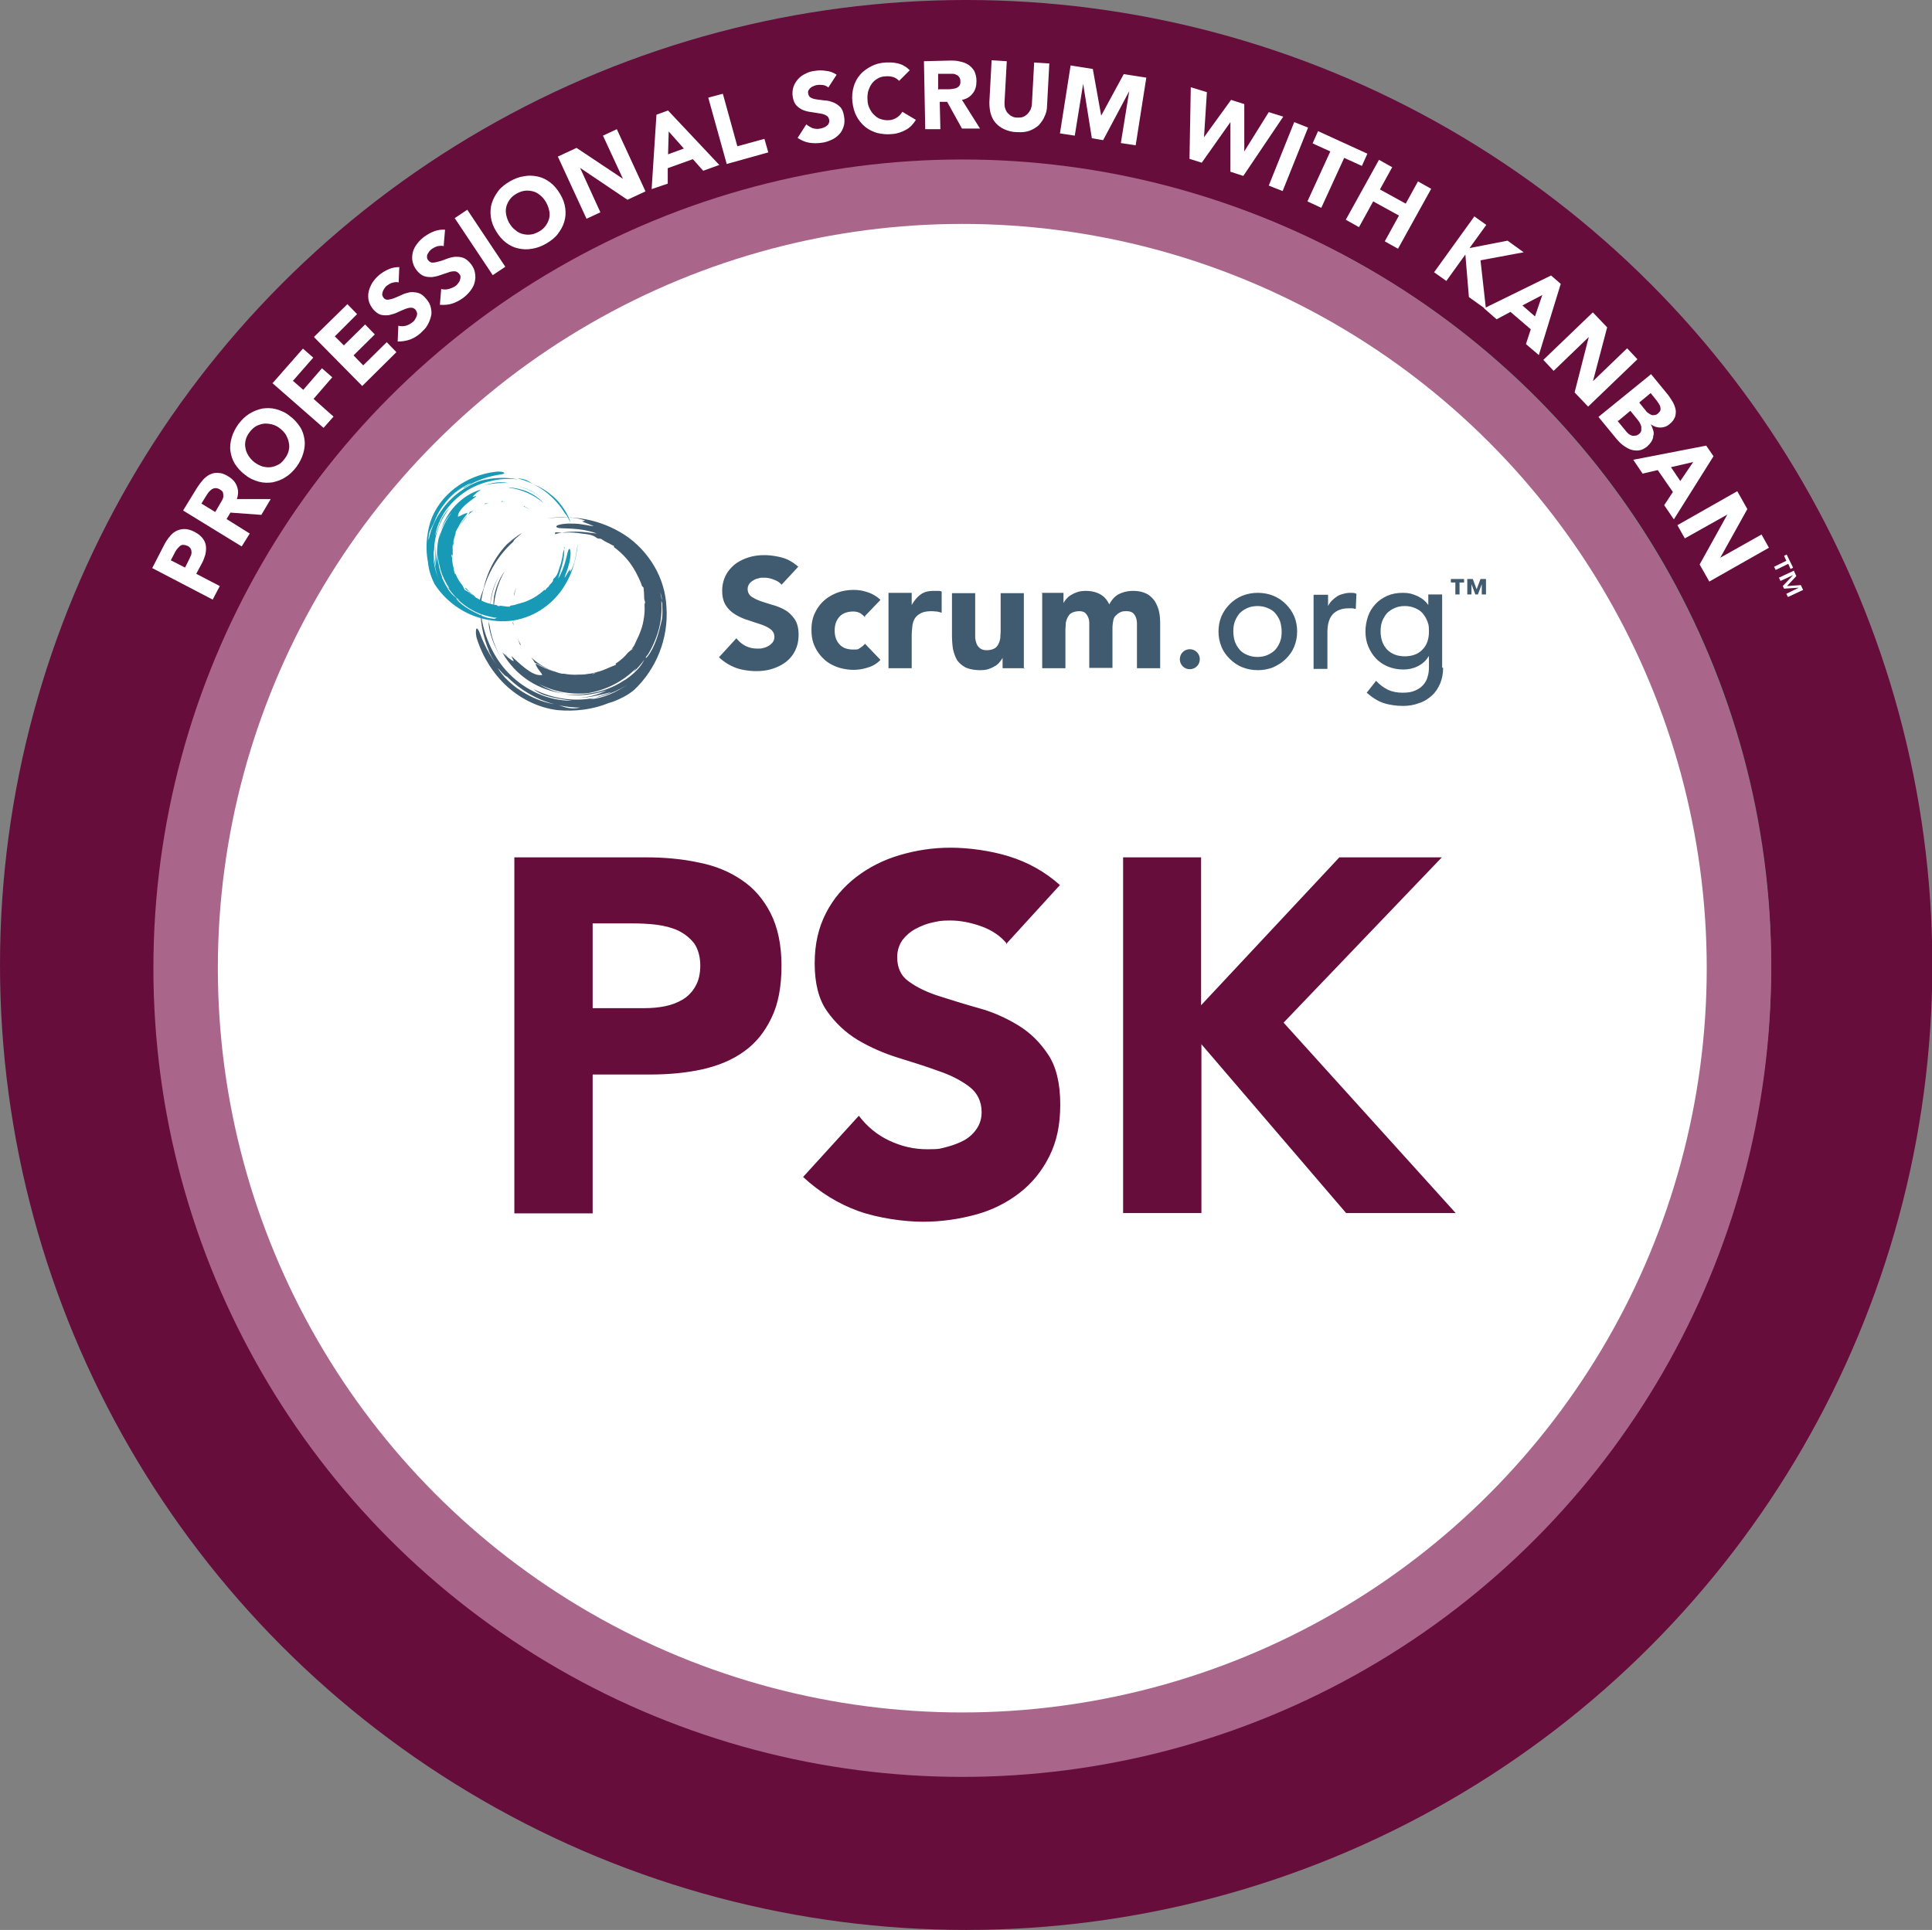 <svg id="b" xmlns="http://www.w3.org/2000/svg" viewBox="0 0 599.5 599"><rect x="0" y="0" width="599.5" height="599" fill="#808080" stroke="none"/><defs><style>.d{fill:#fff}.e{fill:#660d3b}.f{fill:#405a70}.g{fill:#1899b5}</style></defs><g id="c"><circle class="d" cx="300.3" cy="300.3" r="238.8"/><ellipse cx="299.8" cy="299.5" rx="274.8" ry="274.5" style="stroke:#660d3b;stroke-width:50px;fill:none"/><circle cx="298.6" cy="300.5" r="241" style="fill:none;stroke:#a9668a;stroke-width:20px"/><path class="e" d="M159.6 266.1h41c5.7 0 11.1.5 16.2 1.6 5.1 1 9.5 2.8 13.3 5.4 3.8 2.5 6.8 6 9 10.3 2.2 4.3 3.4 9.8 3.4 16.3s-1 11.9-3.1 16.2c-2.1 4.4-4.9 7.9-8.6 10.5-3.6 2.6-8 4.4-12.9 5.5-5 1.1-10.4 1.6-16.2 1.6h-17.8v43.1h-24.3V266.2Zm24.3 46.8h16.2c2.2 0 4.3-.2 6.3-.6 2-.4 3.8-1.1 5.5-2.1 1.6-1 2.9-2.3 3.9-4.1 1-1.7 1.5-3.9 1.5-6.5s-.7-5.1-1.9-6.8c-1.3-1.7-3-3-5-4-2-.9-4.3-1.5-6.8-1.8-2.5-.3-4.9-.4-7.2-.4h-12.5v26.2ZM312.5 293c-2-2.5-4.7-4.3-8-5.5-3.4-1.2-6.6-1.8-9.6-1.8s-3.6.2-5.5.6c-1.9.4-3.6 1.1-5.3 2-1.7.9-3 2.1-4.1 3.5-1 1.5-1.6 3.2-1.6 5.3 0 3.3 1.2 5.9 3.7 7.6 2.5 1.8 5.6 3.3 9.4 4.5 3.8 1.2 7.9 2.5 12.2 3.7 4.4 1.2 8.4 3 12.2 5.3 3.8 2.3 6.9 5.4 9.4 9.2 2.5 3.8 3.7 9 3.7 15.4s-1.1 11.5-3.4 16.1c-2.3 4.6-5.4 8.4-9.3 11.4-3.9 3-8.4 5.3-13.6 6.7s-10.6 2.2-16.3 2.2-13.8-1.1-20-3.3c-6.1-2.2-11.9-5.7-17.2-10.6l17.3-19c2.5 3.3 5.6 5.9 9.4 7.7 3.8 1.8 7.7 2.7 11.8 2.7s4-.2 6-.7c2-.5 3.8-1.2 5.5-2.1 1.6-.9 2.9-2.1 3.9-3.6s1.5-3.2 1.5-5.1c0-3.3-1.3-6-3.8-7.9-2.5-1.9-5.7-3.6-9.6-4.9-3.8-1.4-8-2.7-12.5-4.1-4.5-1.4-8.6-3.2-12.5-5.5-3.8-2.3-7-5.3-9.6-9-2.6-3.7-3.8-8.7-3.8-14.8s1.2-11.1 3.5-15.6 5.5-8.2 9.4-11.2c3.9-3 8.4-5.3 13.5-6.8s10.3-2.3 15.8-2.3 12.3.9 18.1 2.7c5.8 1.8 11.1 4.7 15.8 8.9L312.2 293ZM348.4 266.1h24.3V312l42.9-45.9h31.8l-49.1 51.3 53.4 59.1h-34l-44.9-52.4v52.4h-24.3V266.1Z"/><path class="d" d="m47.3 176.2 3.6-7c.5-1 1.1-1.9 1.7-2.6.6-.8 1.3-1.4 2.1-1.8.8-.4 1.6-.6 2.6-.6.9 0 2 .3 3.1.9 1.1.6 1.9 1.2 2.5 2s.9 1.5 1 2.4c.1.9 0 1.8-.2 2.7-.3.9-.6 1.9-1.2 2.9l-1.6 3 7.3 3.8-2.2 4.2-18.8-9.8Zm10.1 0 1.4-2.8c.2-.4.3-.8.5-1.1.1-.4.2-.8.1-1.1 0-.4-.1-.7-.3-1-.2-.3-.5-.6-1-.8-.5-.2-.9-.3-1.3-.3s-.8.2-1.1.5c-.3.3-.6.6-.9 1-.3.4-.5.8-.7 1.2l-1.1 2.1 4.5 2.3ZM56.9 158.3l4.3-7c.6-.9 1.2-1.7 1.9-2.5.7-.7 1.4-1.3 2.2-1.6.8-.4 1.7-.5 2.6-.4.9 0 1.9.4 3 1.1 1.3.8 2.2 1.8 2.6 3 .5 1.2.5 2.5 0 4H84l-2.9 4.9-9.6-.7-1.2 2 7.2 4.5-2.5 4-18.1-11.1Zm9.9.6 1.4-2.4c.2-.4.4-.7.7-1.2.2-.4.4-.8.4-1.2s0-.8-.1-1.2c-.1-.4-.5-.7-1-1-.5-.3-.9-.4-1.3-.4s-.7.1-1.1.3c-.3.2-.6.5-.9.8-.3.3-.5.7-.8 1.1l-1.6 2.6 4.1 2.5ZM76.1 147.4c-1.4-1-2.4-2.2-3.2-3.4-.8-1.3-1.2-2.6-1.4-4-.2-1.4 0-2.8.4-4.2.4-1.4 1.1-2.8 2.1-4.2 1-1.3 2.1-2.4 3.4-3.2 1.3-.8 2.6-1.3 4-1.6 1.4-.2 2.8-.2 4.3.2 1.4.4 2.9 1 4.2 2.1 1.4 1 2.4 2.2 3.2 3.4s1.2 2.6 1.4 4c.2 1.4 0 2.8-.4 4.2-.4 1.4-1.1 2.8-2.1 4.2-1 1.3-2.1 2.4-3.4 3.2-1.2.8-2.6 1.3-4 1.6-1.4.2-2.8.2-4.3-.2-1.4-.4-2.9-1-4.2-2.1Zm2.9-3.9c.8.6 1.6 1 2.5 1.3.9.2 1.7.3 2.5.2.8-.1 1.6-.4 2.4-.8.8-.4 1.4-1.1 2-1.9.6-.8 1-1.6 1.2-2.5.2-.9.2-1.7 0-2.5-.1-.8-.5-1.6-.9-2.4-.5-.7-1.1-1.4-1.9-2-.8-.6-1.6-1-2.5-1.2-.9-.2-1.7-.3-2.5-.2-.8.1-1.6.4-2.4.8-.8.5-1.4 1.1-2 1.9-.6.8-1 1.6-1.2 2.5-.2.9-.2 1.7 0 2.5.1.8.5 1.6 1 2.4.5.7 1.1 1.4 1.9 2ZM84.6 118.9l9.4-10.7 3.2 2.8-6.3 7.2 3.2 2.8 5.8-6.7 3.2 2.8-5.8 6.7 6.2 5.5-3.1 3.5-16-14ZM97.5 104.5l10.3-10.1 3 3.1-6.9 6.9 2.8 2.8 6.6-6.5 3 3.1-6.6 6.5 3 3.1 7.3-7.2 3 3.1-10.6 10.5-14.9-15.1ZM123.5 87.6c-.6-.1-1.2 0-1.9.2-.6.2-1.2.6-1.6.9-.3.2-.5.5-.7.8-.2.3-.4.6-.5.9-.1.3-.2.7-.2 1 0 .3.2.7.4 1 .4.5.9.7 1.5.6s1.2-.2 1.9-.5 1.5-.6 2.3-1c.8-.4 1.6-.6 2.5-.8.8-.1 1.7 0 2.5.2s1.7.8 2.5 1.8c.8.9 1.3 1.8 1.5 2.8.2 1 .3 1.9 0 2.8-.2.9-.6 1.8-1.1 2.7s-1.3 1.6-2.1 2.4c-1 .9-2.2 1.6-3.3 2-1.2.4-2.4.6-3.8.6l.2-4.9c.8.2 1.6.2 2.3 0 .8-.2 1.5-.6 2.1-1.1.3-.2.6-.5.8-.9.2-.3.4-.7.5-1 .1-.3.2-.7.1-1s-.2-.6-.4-.9c-.4-.5-.9-.7-1.5-.7s-1.3.2-2 .5-1.5.6-2.3 1c-.8.4-1.7.6-2.5.8-.8.1-1.7.1-2.5-.1s-1.6-.8-2.4-1.7c-.7-.9-1.2-1.8-1.4-2.7s-.2-1.9 0-2.8c.2-.9.6-1.8 1.1-2.7.6-.9 1.2-1.6 2-2.3.9-.8 1.9-1.4 3-1.9s2.2-.7 3.4-.7l-.2 4.8ZM137.7 76.4c-.6-.2-1.2-.1-1.9 0-.7.2-1.2.5-1.7.8-.3.2-.5.4-.8.7l-.6.9c-.2.3-.2.7-.2 1 0 .3.1.7.4 1 .4.5.9.8 1.5.7.6 0 1.2-.2 2-.4s1.5-.5 2.3-.8c.8-.3 1.6-.5 2.5-.6.8 0 1.7 0 2.5.3s1.6.9 2.4 1.9c.7.9 1.2 1.9 1.3 2.9.2 1 .1 1.9-.1 2.8-.2.9-.7 1.8-1.3 2.6-.6.8-1.4 1.6-2.2 2.2-1.1.8-2.2 1.4-3.4 1.8-1.2.4-2.5.5-3.9.4l.4-4.9c.8.2 1.6.2 2.3 0 .8-.2 1.5-.5 2.1-.9.3-.2.6-.5.8-.8s.5-.6.6-1c.1-.3.2-.7.2-1 0-.3-.1-.7-.4-1-.4-.5-.9-.8-1.5-.8s-1.3.1-2 .4c-.7.2-1.5.5-2.4.8-.8.3-1.7.5-2.5.6-.9 0-1.7 0-2.5-.3s-1.6-.9-2.3-1.8c-.7-.9-1.1-1.8-1.3-2.8-.2-1-.1-1.9.1-2.8.2-.9.7-1.8 1.3-2.6.6-.8 1.3-1.5 2.2-2.2 1-.7 2-1.3 3.1-1.7 1.1-.4 2.2-.6 3.4-.5l-.4 4.7ZM141.1 67.7l3.9-2.6 11.8 17.7-3.9 2.6-11.8-17.7ZM153.9 71.7c-.9-1.5-1.4-2.9-1.6-4.4-.2-1.5-.1-2.9.3-4.2s1.1-2.6 2-3.8c.9-1.2 2.1-2.1 3.6-3 1.4-.8 2.9-1.4 4.4-1.6 1.5-.3 2.9-.2 4.3.1 1.4.3 2.6.9 3.8 1.8 1.2.9 2.2 2.1 3.1 3.6.9 1.5 1.4 2.9 1.6 4.4.2 1.5.1 2.9-.3 4.2-.4 1.4-1.1 2.6-2 3.8-.9 1.2-2.1 2.1-3.6 3-1.4.8-2.9 1.4-4.4 1.6-1.5.3-2.9.2-4.3-.1-1.4-.3-2.6-.9-3.8-1.8-1.2-.9-2.2-2.1-3.1-3.6Zm4.2-2.4c.5.9 1.1 1.6 1.8 2.1.7.6 1.4 1 2.2 1.2.8.2 1.6.3 2.5.2.9-.1 1.7-.4 2.6-.9s1.6-1.1 2.1-1.8.9-1.5 1.1-2.3c.2-.8.2-1.7 0-2.5-.2-.9-.5-1.7-1-2.6-.5-.8-1.1-1.6-1.8-2.1-.7-.6-1.4-1-2.2-1.2-.8-.2-1.6-.3-2.5-.2-.9.1-1.7.4-2.6.9s-1.6 1.1-2.1 1.8-.9 1.5-1.1 2.3c-.2.8-.2 1.7 0 2.6.2.9.5 1.7 1 2.6ZM173.1 48.6l5.8-2.7 14.4 9.6-6.2-13.4 4.3-2 8.9 19.3-5.6 2.6-14.7-9.9 6.3 13.8-4.3 2-8.9-19.3ZM203.7 35.6l3.6-1.3 15.9 16.9-5 1.8-3.2-3.6-7.8 2.8V57l-5 1.7 1.5-23.1Zm3.8 5.2-.2 7.1 4.9-1.8-4.7-5.3ZM219.8 30.3l4.5-1.2 4.5 16.3 8.4-2.3 1.2 4.2-12.9 3.6-5.7-20.5ZM257.1 27.2c-.5-.4-1-.7-1.7-.8-.7-.1-1.3-.1-1.9 0-.3 0-.7.2-1 .3s-.7.3-.9.5c-.3.2-.5.5-.7.8-.2.3-.2.7-.1 1.1.1.6.4 1.1 1 1.3.5.3 1.2.4 1.9.5l2.4.3c.9 0 1.7.3 2.5.6s1.5.8 2.1 1.4 1 1.6 1.2 2.8c.2 1.2.2 2.2-.1 3.2-.3.9-.7 1.8-1.4 2.5S259 43 258 43.4c-.9.4-1.9.8-3 .9-1.4.2-2.7.2-3.9 0-1.2-.2-2.4-.7-3.6-1.5l2.7-4.2c.6.5 1.3.9 2 1.2.8.2 1.6.3 2.3.1.4 0 .7-.2 1.1-.3.4-.2.7-.3 1-.6.3-.2.5-.5.6-.8.1-.3.2-.6.1-1-.1-.6-.4-1.1-1-1.4-.5-.3-1.2-.5-2-.6-.8-.1-1.6-.3-2.5-.4-.9-.1-1.7-.3-2.5-.6s-1.5-.8-2.1-1.4c-.6-.6-1-1.5-1.2-2.7-.2-1.1-.1-2.1.2-3.1.3-.9.8-1.7 1.4-2.4.6-.7 1.4-1.3 2.3-1.7.9-.5 1.9-.8 2.9-.9 1.2-.2 2.4-.2 3.5 0 1.2.1 2.3.5 3.3 1.2l-2.6 4ZM278.9 25c-.5-.5-1.1-.9-1.8-1.1-.7-.2-1.5-.3-2.4-.2-.9 0-1.7.3-2.4.7-.7.4-1.3.9-1.8 1.6-.5.7-.8 1.4-1.1 2.3-.2.9-.3 1.8-.2 2.8 0 1 .3 1.9.7 2.7.4.8.9 1.5 1.5 2 .6.6 1.3 1 2 1.2s1.6.4 2.4.3c1 0 1.8-.4 2.5-.8.7-.5 1.3-1.1 1.7-1.8l4.2 2.5c-.8 1.3-1.8 2.4-3.1 3.1-1.3.7-2.7 1.2-4.2 1.3-1.7.2-3.2 0-4.6-.3-1.4-.4-2.7-1-3.8-1.9-1.1-.9-2-2-2.7-3.3-.7-1.3-1.1-2.8-1.3-4.5s0-3.3.4-4.7c.4-1.4 1.1-2.7 2-3.7.9-1.1 2.1-1.9 3.4-2.6 1.3-.7 2.8-1.1 4.5-1.2h1.9c.7 0 1.3.2 2 .3.7.2 1.3.4 1.9.8.6.3 1.2.8 1.7 1.3l-3.3 3.3ZM286.6 19l8.2-.2c1.1 0 2.1 0 3.1.3 1 .2 1.8.5 2.6 1 .7.5 1.3 1.1 1.8 1.9.4.8.7 1.9.7 3.1 0 1.5-.3 2.8-1.1 3.8-.8 1.1-1.9 1.8-3.4 2.1l5.6 8.9h-5.6l-4.6-8.3h-2.3l.2 8.5h-4.7l-.4-21.1Zm4.8 8.7h2.8c.4 0 .9 0 1.3-.1s.9-.1 1.3-.3.7-.4.9-.7c.2-.3.4-.8.3-1.4 0-.5-.1-1-.4-1.3-.2-.3-.5-.6-.9-.7-.3-.2-.7-.3-1.2-.3h-4.4v4.9ZM324.9 32.8c0 1.3-.3 2.4-.8 3.4-.4 1-1.1 1.9-1.8 2.7-.8.7-1.8 1.3-2.9 1.7-1.1.4-2.4.5-3.9.4-1.5 0-2.8-.4-3.9-.9s-2-1.2-2.7-2c-.7-.8-1.2-1.8-1.5-2.9s-.4-2.2-.4-3.5l.7-13 4.7.3-.7 12.8c0 .7 0 1.3.2 1.8.2.6.4 1.1.8 1.5.4.4.8.8 1.3 1 .5.3 1.1.4 1.7.4s1.2 0 1.7-.2 1-.5 1.4-.9.7-.9 1-1.4c.2-.5.4-1.2.4-1.8l.7-12.8 4.7.3-.7 13ZM332.1 20.3l7 1.1 2.6 14.5 7-12.9 7 1.1-3.3 21-4.6-.7 2.6-16.1-8.1 15.2-3.5-.6-2.7-16.9-2.6 16.1-4.6-.7 3.3-21ZM369.6 27.1l4.9 1.5-.9 14L382 31l4.1 1.3V47l7.6-12.2 4.5 1.4-12.4 18.4-4-1.3V37.9l-8.9 12.6-3.8-1.2.4-22.2ZM401.6 37.9l4.3 1.7-7.9 19.7-4.3-1.7 7.9-19.7ZM412.8 47l-5.5-2.5 1.7-3.8 15.3 7-1.7 3.8-5.5-2.5-7.1 15.5-4.3-2 7.1-15.5ZM427.9 49.6l4.1 2.3-3.8 6.9 8 4.4 3.8-6.9 4.1 2.3-10.3 18.6-4.1-2.3 4.4-8-8-4.4-4.4 8-4.1-2.3 10.3-18.6ZM457.4 67.1l3.8 2.7L456 77l11.8-2.3 5 3.6-13.4 2.5 1.7 15.2-5.3-3.8-1.1-13.2-5.9 8.2-3.8-2.7 12.4-17.2Z"/><path class="d" d="m481.4 85.6 2.9 2.5-6.8 22.1-4-3.4 1.5-4.6-6.3-5.4-4.3 2.3-3.9-3.4 20.8-10.2Zm-2.7 5.9-6.3 3.3 3.9 3.4 2.3-6.7ZM494.3 97l4.4 4.6-4.4 16.7 10.6-10.2 3.2 3.4-15.3 14.7-4.2-4.4 4.4-17.2-10.9 10.5-3.2-3.4L494.2 97ZM512.3 116.1l5 6.1c.6.7 1.1 1.5 1.6 2.3.5.8.8 1.6 1 2.4.2.8.1 1.6-.1 2.4-.3.8-.8 1.6-1.7 2.3-.9.8-1.9 1.1-2.9 1.1s-2-.3-3-1c.4.6.6 1.3.8 1.9s.2 1.2 0 1.8c0 .6-.3 1.2-.6 1.7s-.8 1-1.3 1.5c-.9.7-1.7 1.1-2.6 1.2-.9.1-1.7 0-2.6-.3-.8-.3-1.6-.8-2.4-1.4-.8-.6-1.4-1.3-2-2l-5.5-6.7 16.5-13.4Zm-10.4 14.5 2.7 3.3c.2.3.5.5.8.8.3.2.6.4 1 .5.3.1.7.1 1.1 0 .4 0 .7-.2 1.1-.5.4-.3.6-.7.7-1.1v-1.2c-.1-.4-.3-.8-.5-1.2-.2-.4-.5-.7-.7-1l-2.2-2.7-3.7 3.1Zm6.8-5.6 2.1 2.6c.2.3.5.5.8.7s.6.4.9.5.6.1 1 0c.3 0 .7-.2 1-.5.3-.3.6-.6.7-.9.1-.3.1-.7 0-1 0-.3-.2-.7-.4-1l-.6-.9-2-2.5-3.5 2.9ZM529.5 138.4l2.2 3.2-12.3 19.6-3-4.4 2.7-4.1-4.7-6.8-4.7 1.1-2.9-4.3 22.7-4.4Zm-4.1 5-6.9 1.6 2.9 4.3 4-5.9ZM539.1 152.5l3.1 5.5-8.4 15.1 12.8-7.2 2.3 4.1-18.5 10.5-3-5.3 8.6-15.5-13.2 7.4-2.3-4.1 18.5-10.5ZM554.3 174.1l-.7-1.6.8-.4 2 4.1-.8.4-.7-1.6-3.9 1.9-.5-1 3.9-1.9Zm2.4 3.2.7 1.5-2.9 3.1 4.3-.3.7 1.5-4.7 2.2-.5-1 3.9-1.9-4.6.3-.4-.8 3.2-3.4-3.9 1.8-.5-1 4.7-2.2Z"/><g><path class="f" d="M150.2 182.1c.7-3 1.9-5.9 3.5-8.5 1.6-2.6 3.6-4.9 5.8-6.7-1.7 1.5-3.3 3.2-4.6 5 1-1.4 2-2.6 3.2-3.6 1.2-1.1 2.4-2 3.9-2.9-.4.4-1 .9-1.6 1.4-.6.5-1.1 1-1.1 1.3-3 2.7-5.5 6-7.3 9.7-1.8 3.7-2.8 7.7-3 11.8-.4-1.6-.2-3 .1-4.1.3-1.2.8-2.2 1.1-3.2M170.4 161.7c-.8.2-1.5.5-2.3.8.8-.3 1.5-.6 2.3-.8M179.9 215.1c.8 0 1.7-.2 2.5-.3-.8.2-1.6.3-2.5.3M151.5 192.6l.4 1.4c.5 3.5 1.7 6.9 3.6 10.1-1-1.7-2-3.5-2.7-5.5-.7-1.9-1.2-4-1.2-6"/><path class="f" d="M152.1 188.8c0-3.5 1-7.1 2.7-9.9-1.6 2.9-2.5 6.3-2.7 9.9M197.2 200.2v-.4c.6-.9 1.2-2 1.7-3 0 .3 0 .6-.1.9-.3.6-.6.9-.8 1.2-.2.3-.5.7-.7 1.4M178.9 215.2h-1 1M196.4 201.4c-.1 0-.2-.1-.4 0l1.2-1.5v.2c-.1.4-.6.9-.7 1.4M184.4 208.9c-.4.1-.7.5-.8.6h-3.3c-.2 0-.6.1-.9.3-.2-.1-.5-.2-.7-.3 2.6 0 5.3-.4 8-1.4-.7.3-1.4.6-2.2.8"/><path class="f" d="M172.2 165.8c2-.6 4.3-.8 6.5-.8s4.4.4 6.5.6c-2.3-.9-5.2-1.4-7.6-1.5-2.4-.2-4.4 0-4.9-.5s1.2-1 3.7-1.1c1.2 0 2.6 0 3.9.2 1.3.2 2.5.4 3.5.6l-1-.4c.5.2 1 .4 1.5.4-.5-.2-1.3-.5-2-.8-.7-.2-1.4-.5-1.7-.7.3 0 .7-.1 1-.2-1.4-.6-3.5-1-5.7-1s-4.4.1-6 .2c3.8-.4 7.9-.4 12 .4s8.2 2.4 11.9 4.8c3.7 2.4 6.9 5.8 9.2 9.7 2.3 3.9 3.6 8.3 3.8 12.7.7 9.8-3.2 19.3-10 25.7-.7.6-1.9 1.5-3.3 2.2-1.5.8-3.1 1.5-4.6 1.9-4.9 2-10.4 2.7-15.9 2.2-5.7-.7-11.1-3.3-15.5-7.2-4.3-3.9-7.6-9-9.5-14.9-.4-1.2-.4-2.7-.2-3.1.1-.2.3-.2.6.3.3.4.6 1.3 1.1 2.6 1.8 4.4 4.4 8.5 7.8 11.9-.3 0-.9-.6-1.4-1.1-.5-.6-1.1-1.2-1.5-1.6 1 1.5 2 2.8 3.2 3.9 1.2 1.1 2.4 2.2 3.9 3.1-2-1.3-3.8-2.8-5.4-4.5 2 2.1 4.5 4.1 7.2 5.6 2.8 1.6 5.8 2.7 9 3.2 1.1.2 2.2.7 3.4 1 1.2.3 2.6.4 4.3 0-4.2 0-8.5-.9-12.3-2.5-3.9-1.7-7.4-4.1-10.4-7.1-2.7-2.6-4.6-5.5-6.1-8.8.5 1 1.1 2 1.5 2.9-2.4-4.7-3.6-9.8-3.6-14.9.3 3.6 1.2 7.2 2.7 10.6 1.5 3.4 3.5 6.6 6.1 9.2 2.6 2.7 5.7 4.8 9.1 6.3 3.4 1.5 7 2.2 10.6 2.2-2-.3-4.3-.6-6.4-1.1-2.2-.5-4.2-1.3-5.6-2.5 5.7 2.9 12.4 4 18.9 2.7l-1.4.4c2.1-.1 4.2-.7 6.1-1.5 2-.8 3.8-1.9 5.6-3.1l.9-.6-.9.6c-3.2 2.1-6.7 3.5-10.3 4.2 1.6-.5 3.3-1 5.3-1.8-1.1.2-2.7.7-4.3 1-2.1.5-4.2.8-6.3.8 3.3-.1 6.4-1 9-2.3-4.1 1.3-8.7 1.9-12.9 1.2 2.4.2 4.7.2 7.1-.2 3.9-.5 7.8-1.8 11.2-4.1l-.4.3c.3-.2.5-.4.8-.5 1.3-.9 2.6-1.9 3.7-3.1 1-1 1.8-2.2 2.4-3.5l.4-.6c-.2.4-.2.7.4 0 1.2-1.5 2-3.2 2.7-5.1.7-1.9 1.2-3.9 1.7-6 .3-1.1.3-2.6.2-4.3v-.9c0-.4 0-.7-.1-1.1 0-.9-.2-1.7-.5-2.5.2.8.3 1.7.5 2.5v1c0-.2-.1-.4-.2-.9.2 3 0 6-.8 8.9-.8 2.9-2.1 5.8-3.7 8.3.1-.4.3-.8.4-1.1-.2.6-.5 1.1-.8 1.6-1.1 1.6-2.4 3.2-3.9 4.5.4-.4.7-.9 1-1.3-2 2-4.3 3.7-6.8 5-2.5 1.3-5.2 2.2-8 2.7-5.3.6-10.7-.4-15.3-2.8 2.4 1.5 5.2 2.6 8.2 3-4-.4-8-1.8-11.4-4-3.4-2.2-6.3-5.3-8.2-8.8 1.1 1 2.5 2.4 3.5 2.7.1-.2-1.3-2.2-.3-1.2 1.9 1.8 3.5 3.2 5 4.2s2.9 1.5 4.1 1.3c.3 0-.7-1.1-1.3-2-.6-.9-1-1.8-.3-1.4 1.2.7 3.3 1.8 5.7 2.4.7.3 1.4.5 2.2.6h.5c2.7.5 5.2.3 6.7.2.5 0 1.1-.1 1.6-.2.3 0 .5 0 .8.1.3-.2.6-.4.9-.5 1.4-.4 2.7-.9 4-1.5.7-.3 1.5-.6 2.2-.9 0 0-.2-.1-.2-.3 1.5-1 2.8-2.1 3.9-3.5.6-.5 1.1-.9 1.6-1.2.2-1 1-2.4 1.7-4s1.3-3.4 1.5-4.9c.3-1.5.4-3.1.3-4.7 0-.3.1-.5.2-.8-.2-.4-.2-.8-.3-1 0-1.3-.1-2.4-.2-3.5-.1-.2-.5-.4-.6-.8-.2-.8-.6-1.5-.9-2.2-.4-.8-.8-1.7-1.3-2.5-1.6-2.8-3.8-5.2-6.4-7.1v-.4c-.5-.1-1.1-.6-1.5-.7h.2c-.7-.2-1.1-.5-1.5-.7-.4-.2-.7-.5-1.3-.8-.3 0-.6 0-.9-.1-.1 0-.3-.1-.4-.2-1.3-1-2.9-1.1-4.6-1.3-1.7-.3-3.4-.4-5.2-.3-1.4.1-2-.1-3-.1"/><path class="f" d="M199 196.4c.6-1.4 1.1-2.8 1.4-4.3-.2 1.6-.4 3.1-1.4 4.3M165.9 205.6c-.3-.5-.7-1.1-1.1-1.6 2.6 2.5 5.8 4.2 9.4 5.1-1.4-.2-3.1-.9-4.6-1.6-1.5-.7-2.7-1.5-3.7-1.8M197.1 200v-.2.2M156.9 203.2l-.2-.4c.6.9 1.3 1.8 2.1 2.6-.6-.6-1.3-1.4-1.8-2.3M153.3 191.9c-.3-2.2-.3-4.5 0-6.8.6-2.9 1.7-5.6 3.3-7.8-2.5 4.3-3.7 9.4-3.4 14.5M161.4 200.2c-.3-.7-.5-1.4-.8-2.1.3.7.6 1.3 1 2-.2 0-.2 0-.3.2M163.4 209.8l-.5-.4c.5.3 1 .6 1.6.8-.2 0-.7-.3-1-.4M159.2 192.7c0 .5.1 1.1.3 1.6-.1-.3-.3-.6-.4-.9 0-.2.2-.4.2-.7M159.5 184.4c.2-.7.4-1.4.7-2-.3.8-.5 1.7-.7 2.5v-.5"/><path class="g" d="M166 150.5c2.2.9 4.2 2.3 6 3.9 1.7 1.6 3.2 3.5 4.3 5.4-.9-1.5-2-3-3.2-4.2.9 1 1.6 1.9 2.3 3 .6 1 1.2 2.2 1.6 3.4-.3-.3-.5-.9-.8-1.4-.3-.5-.6-1-.8-1.1-1.6-2.7-3.8-5.1-6.3-7-2.5-1.9-5.5-3.3-8.5-4 1.3 0 2.3.3 3.1.7.8.4 1.5 1 2.3 1.3M178.4 168.8c0-.6-.2-1.2-.3-1.8.1.6.3 1.3.3 1.8M136.4 168.1c0 .6 0 1.3-.1 1.9 0-.6 0-1.3.1-1.9M157.7 149.9h-1.1c-2.7 0-5.5.3-8.2 1.3 1.5-.5 3-1 4.6-1.3 1.6-.3 3.2-.3 4.7 0"/><path class="g" d="M160.6 150.9c2.7.5 5.2 1.8 7.2 3.5-2-1.6-4.5-2.9-7.2-3.5M145.2 183.6h.4c.6.6 1.3 1.2 2 1.7-.2 0-.4-.1-.6-.2-.4-.3-.6-.6-.8-.8-.2-.2-.5-.4-.9-.7M136.5 167.4v-.7c0 .2 0 .5-.1.7M144.4 182.7s.1-.2.1-.3c.3.4.7.7 1 1.1h-.2c-.3-.2-.6-.6-1-.8M140.4 172.5c0-.3-.3-.6-.3-.7.1-.8.3-1.6.4-2.5v-.8c.1-.2.2-.3.3-.5-.4 2-.5 4.1 0 6.3l-.3-1.8"/><path class="g" d="M175 169.6c.2 1.6 0 3.4-.4 5.1-.4 1.7-1 3.3-1.4 4.9 1-1.6 1.8-3.7 2.3-5.6.5-1.8.7-3.3 1.1-3.6.4-.3.6 1.1.3 3-.1.9-.4 2-.7 2.9-.3 1-.7 1.9-1 2.6.2-.4.2-.4.5-.7-.2.4-.5.7-.5 1.1.3-.3.6-.9.9-1.4.3-.5.6-1 .8-1.2v.8c.7-1 1.3-2.5 1.6-4.2.4-1.6.5-3.3.8-4.6-.3 3-.9 6.1-2.1 9.1-1.2 3-3 5.9-5.4 8.3-2.4 2.4-5.4 4.4-8.7 5.5-3.3 1.2-6.9 1.5-10.2 1-7.6-.9-14.2-5.3-18.1-11.4-.3-.6-.8-1.7-1.2-2.9-.4-1.2-.7-2.6-.8-3.8-.8-4.1-.5-8.3.7-12.4 1.4-4.3 4.2-8 7.8-10.7 3.6-2.7 8-4.5 12.7-5 .9-.1 2.1 0 2.4.3.2.1 0 .3-.3.4-.4.1-1.1.2-2.2.4-3.6.7-7.2 2.1-10.2 4.2.1-.2.5-.6 1.1-.9.5-.3 1.1-.6 1.4-.9-1.3.5-2.4 1.2-3.4 1.9s-2 1.5-3 2.5c1.3-1.3 2.7-2.5 4.2-3.5-1.9 1.2-3.8 2.8-5.4 4.7-1.6 1.9-2.9 4-3.8 6.4-.3.8-.8 1.6-1.2 2.5-.4.9-.7 1.9-.6 3.3.6-3.2 1.9-6.3 3.8-9 1.8-2.7 4.2-5 6.9-6.8 2.4-1.6 4.9-2.7 7.6-3.3-.8.2-1.7.5-2.4.7 3.9-1.1 8-1.3 11.9-.5-2.8-.3-5.7-.2-8.5.5-2.8.6-5.5 1.7-7.9 3.3-2.4 1.6-4.5 3.6-6.2 6-1.6 2.4-2.7 5-3.2 7.7.6-1.5 1.1-3.2 1.8-4.7.7-1.6 1.7-3 2.7-3.9-3.1 3.9-4.9 8.8-4.8 14v-1.1c-.3 1.6-.2 3.3.1 4.9.3 1.6.9 3.2 1.5 4.7.1.3.2.5.3.8l-.3-.8c-1.1-2.7-1.7-5.6-1.7-8.5.1 1.3.3 2.7.6 4.3 0-.9-.1-2.2-.1-3.4 0-1.7 0-3.3.3-4.9-.4 2.5-.2 5.1.4 7.2-.4-3.3-.2-6.9 1-10-.5 1.8-.8 3.6-.9 5.4-.2 3.1.2 6.2 1.4 9.1l-.2-.3c0 .2.2.4.3.7.5 1.1 1.1 2.2 1.8 3.3.6.9 1.4 1.7 2.3 2.4l.4.4c-.3-.2-.5-.2 0 .3.9 1.1 2.2 2 3.5 2.8 1.3.8 2.8 1.5 4.3 2.2.8.4 2 .7 3.2.8.3.1.5.1.7 0h2.8-2.8c.2-.1.4-.2.7-.2-2.3-.3-4.6-.9-6.7-1.9-2.1-1-4.1-2.4-5.8-4.1.3.1.6.4.8.4-.4-.3-.8-.5-1.1-.8-1.1-1.1-2-2.3-2.9-3.6.3.4.6.7.9.9-1.2-1.8-2.2-3.8-2.8-5.9-.6-2.1-.9-4.3-.9-6.5.3-4.1 1.9-8.1 4.4-11.2-1.5 1.6-2.7 3.6-3.5 5.8.9-3 2.5-5.8 4.7-8.1s4.9-4 7.9-4.9c-1 .7-2.2 1.6-2.6 2.3.1.1 1.8-.6.9 0-1.6 1.2-3 2.2-3.9 3.2-1 1-1.6 2-1.6 2.9 0 .2.9-.3 1.7-.7.8-.4 1.5-.5 1.1 0-.7.8-1.8 2.2-2.7 4-.3.5-.6 1-.8 1.5v.4c-.7 2-1 4-1.1 5.1v1.2c0 .2-.1.4-.2.6 0 .3.2.5.2.8 0 1.1.2 2.2.5 3.2 0 .6.2 1.2.4 1.8 0 0 .1-.2.2 0 .5 1.3 1.2 2.4 2.1 3.5.3.5.5 1 .7 1.4.8.3 1.7 1.1 2.8 1.9 1.1.8 2.4 1.5 3.5 1.9 1.1.4 2.3.7 3.5.9.2 0 .4.2.5.3.3 0 .6 0 .8-.1 1 .1 1.8.3 2.7.3.1 0 .4-.3.7-.4.6 0 1.3-.2 1.8-.4l2.1-.6c2.3-.8 4.5-2.1 6.3-3.8.1 0 .2 0 .3.1.2-.4.6-.7.8-1v.2c.3-.5.5-.8.7-1 .2-.2.5-.5.8-.9.1-.2.1-.4.2-.7 0 0 .1-.2.2-.3 1-.8 1.3-2 1.7-3.3.5-1.3.8-2.6 1-3.9.1-1.1.4-1.5.6-2.3"/><path class="g" d="M147.8 185.5c1 .7 2 1.3 3.1 1.7-1.2-.4-2.3-.8-3.1-1.7M145.7 158.9c.5-.1.9-.3 1.4-.6-2.3 1.6-4.1 3.8-5.2 6.4.4-1.1 1.2-2.2 2-3.2s1.6-1.9 1.9-2.6M145.3 183.5h.2-.2M148.9 152.4h.3c-.8.2-1.6.6-2.3 1.1.6-.4 1.3-.8 2-1.1M158 151.3c1.8.1 3.5.5 5.2 1.1 2.1.9 4 2.1 5.4 3.7-2.9-2.5-6.6-4.2-10.6-4.7M150.4 156.3c.6-.1 1.2-.2 1.7-.3-.6.1-1.1.3-1.7.5v-.2M142.9 156.4l.4-.4c-.3.3-.6.7-.8 1.1 0-.1.3-.5.5-.7M156.5 155.7h-1.3c.2 0 .5-.1.7-.2.1.1.3.2.5.3M162.8 157.2c.5.3 1 .5 1.4.8l-1.8-.9h.4"/><g><path class="f" d="M242.6 181.6c-.6-.8-1.4-1.3-2.5-1.7-1-.4-2-.6-3-.6s-1.1 0-1.7.2c-.6.1-1.1.3-1.6.6s-.9.6-1.3 1.1c-.3.5-.5 1-.5 1.6 0 1 .4 1.8 1.2 2.4.8.5 1.7 1 2.9 1.4 1.2.4 2.4.8 3.8 1.2 1.4.4 2.6.9 3.8 1.6 1.2.7 2.1 1.7 2.9 2.8.8 1.2 1.2 2.8 1.2 4.8s-.4 3.6-1.1 5c-.7 1.4-1.7 2.6-2.9 3.5-1.2.9-2.6 1.6-4.2 2.1s-3.3.7-5 .7-4.3-.3-6.2-1c-1.9-.7-3.7-1.8-5.3-3.3l5.4-5.9c.8 1 1.7 1.8 2.9 2.4 1.2.6 2.4.8 3.6.8s1.2 0 1.9-.2c.6-.1 1.2-.4 1.7-.7s.9-.7 1.2-1.1c.3-.4.5-1 .5-1.6 0-1-.4-1.8-1.2-2.4-.8-.6-1.8-1.1-3-1.5-1.2-.4-2.5-.8-3.9-1.3-1.4-.4-2.7-1-3.9-1.7-1.2-.7-2.2-1.6-3-2.8-.8-1.2-1.2-2.7-1.2-4.6s.4-3.4 1.1-4.8c.7-1.4 1.7-2.5 2.9-3.5 1.2-.9 2.6-1.6 4.2-2.1s3.2-.7 4.9-.7 3.8.3 5.6.8c1.8.5 3.4 1.5 4.9 2.8l-5.2 5.6ZM268.4 191.6c-.4-.5-.9-.9-1.5-1.3-.6-.3-1.3-.5-2.1-.5-1.8 0-3.3.5-4.3 1.6s-1.5 2.5-1.5 4.3.5 3.2 1.5 4.3c1 1.1 2.4 1.6 4.3 1.6s1.5-.2 2.1-.5c.6-.4 1.1-.8 1.5-1.3l4.8 5a8.3 8.3 0 0 1-4 2.4c-1.5.5-3 .7-4.4.7s-3.5-.3-5.1-.9c-1.6-.6-3-1.4-4.1-2.5-1.2-1.1-2.1-2.4-2.8-3.9-.7-1.5-1-3.2-1-5.1s.3-3.6 1-5.1c.7-1.5 1.6-2.8 2.8-3.9 1.2-1.1 2.6-1.9 4.1-2.5 1.6-.6 3.3-.9 5.1-.9s2.8.2 4.4.7c1.5.5 2.9 1.3 4 2.4l-4.8 5ZM275.7 184h7.2v3.8c.8-1.4 1.7-2.5 2.8-3.3s2.4-1.1 4-1.1h1.3c.4 0 .8 0 1.2.2v6.6c-.5-.2-1-.3-1.5-.4-.5 0-1-.1-1.6-.1-1.4 0-2.5.2-3.3.6-.8.4-1.4.9-1.9 1.6-.4.7-.7 1.5-.8 2.5-.1 1-.2 2-.2 3.2v9.8h-7.2v-23.5ZM318 207.4h-6.9v-3.2c-.3.5-.6.9-1 1.4-.4.5-.9.9-1.5 1.2-.6.4-1.2.6-2 .9-.7.2-1.5.3-2.4.3-1.8 0-3.3-.3-4.5-.8-1.1-.6-2-1.3-2.7-2.3-.6-1-1-2.2-1.3-3.5-.2-1.4-.3-2.8-.3-4.4v-12.9h7.2v13.6c0 .7.2 1.4.4 2 .2.6.6 1.1 1.1 1.5s1.2.6 2.1.6 1.7-.2 2.3-.5c.6-.3 1-.8 1.3-1.4.3-.6.5-1.2.6-1.9 0-.7.1-1.4.1-2.2v-11.7h7.2v23.5ZM323.1 184h6.9v3.2c.2-.4.5-.9 1-1.4.4-.5.9-.9 1.5-1.2.6-.4 1.2-.6 2-.9.7-.2 1.5-.3 2.4-.3 1.6 0 3.1.3 4.4 1 1.3.7 2.2 1.7 2.9 3.2.8-1.5 1.8-2.6 3-3.2 1.2-.6 2.7-1 4.4-1s2.9.3 4 .8 1.9 1.3 2.6 2.2c.6.9 1.1 2 1.4 3.2.3 1.2.4 2.6.4 4v13.8h-7.2v-13.7c0-1.1-.2-2-.7-2.8-.5-.8-1.3-1.2-2.5-1.2s-1.5.1-2.1.4c-.6.3-1 .7-1.4 1.1s-.6 1-.7 1.7c-.1.6-.2 1.3-.2 2v12.4H338v-13.9c0-.6-.1-1.2-.3-1.7-.2-.5-.5-1-.9-1.4-.4-.4-1.1-.6-1.9-.6s-1.7.2-2.3.5-1 .8-1.3 1.4c-.3.6-.5 1.2-.6 1.9 0 .7-.1 1.4-.1 2.2v11.7h-7.2v-23.5Z"/></g><g><path class="f" d="M369.2 207.7c-.9 0-1.6-.3-2.2-.9-.6-.6-.9-1.4-.9-2.2s.3-1.6.9-2.2c.6-.6 1.4-.9 2.2-.9s1.6.3 2.2.9c.6.6.9 1.4.9 2.2s-.3 1.6-.9 2.2c-.6.6-1.4.9-2.2.9ZM378.1 196c0-1.7.3-3.2.9-4.7.6-1.4 1.5-2.7 2.6-3.8 1.1-1.1 2.4-2 3.9-2.6 1.5-.6 3.1-.9 4.8-.9s3.3.3 4.8.9c1.5.6 2.8 1.5 3.9 2.6s2 2.4 2.6 3.8c.6 1.4.9 3 .9 4.7s-.3 3.2-.9 4.7c-.6 1.5-1.5 2.7-2.6 3.8-1.1 1.1-2.4 1.9-3.9 2.6-1.5.6-3.1.9-4.8.9s-3.3-.3-4.8-.9c-1.5-.6-2.8-1.5-3.9-2.6s-2-2.3-2.6-3.8c-.6-1.5-.9-3-.9-4.7Zm4.6 0c0 1.2.2 2.2.5 3.2.4 1 .9 1.8 1.5 2.5s1.4 1.2 2.4 1.6c.9.4 2 .6 3.1.6s2.2-.2 3.1-.6c.9-.4 1.7-.9 2.4-1.6.6-.7 1.1-1.5 1.5-2.5.4-1 .5-2.1.5-3.2s-.2-2.2-.5-3.2c-.4-1-.9-1.8-1.5-2.5s-1.4-1.2-2.4-1.6c-.9-.4-2-.6-3.1-.6s-2.2.2-3.1.6c-.9.4-1.7.9-2.4 1.6-.6.7-1.1 1.5-1.5 2.5-.4 1-.5 2.1-.5 3.2ZM407.8 184.6h4.3v3.5c.3-.6.7-1.2 1.2-1.7s1-.9 1.6-1.3c.6-.4 1.2-.6 2-.8.7-.2 1.4-.3 2.1-.3s1.4 0 1.9.3l-.2 4.7c-.4 0-.7-.2-1.1-.2h-1.1c-2.1 0-3.7.6-4.9 1.8-1.1 1.2-1.7 3-1.7 5.5v11.5h-4.3v-22.9Z"/></g><path class="f" d="M447.8 207.3c0 1.7-.3 3.3-.9 4.8-.6 1.4-1.4 2.7-2.5 3.7s-2.4 1.9-4 2.4c-1.5.6-3.2.9-5.1.9s-4.2-.3-6-.9c-1.8-.6-3.5-1.7-5.2-3.2l2.9-3.7c1.1 1.2 2.3 2.1 3.7 2.8 1.3.6 2.8.9 4.5.9s2.9-.2 4-.7c1.1-.5 1.9-1.1 2.5-1.8.6-.7 1.1-1.6 1.3-2.5.3-.9.4-1.9.4-2.9v-3.4h-.1c-.8 1.4-2 2.4-3.4 3.1-1.4.7-2.9 1-4.5 1s-3.2-.3-4.7-.9c-1.4-.6-2.7-1.4-3.7-2.5-1-1-1.8-2.3-2.4-3.7-.6-1.4-.9-3-.9-4.7s.3-3.2.8-4.7 1.3-2.7 2.3-3.8c1-1.1 2.2-1.9 3.7-2.6 1.4-.6 3-.9 4.8-.9s3 .3 4.5 1 2.6 1.6 3.4 2.8v-3.3h4.3v22.7Zm-11.9-19.2c-1.2 0-2.2.2-3.1.6-.9.4-1.7.9-2.4 1.6-.6.7-1.1 1.5-1.5 2.5-.4 1-.5 2.1-.5 3.2 0 2.3.7 4.2 2 5.6 1.4 1.4 3.2 2.1 5.5 2.1s4.2-.7 5.5-2.1c1.4-1.4 2-3.3 2-5.6s-.2-2.2-.5-3.2c-.4-1-.9-1.8-1.5-2.5s-1.4-1.2-2.4-1.6c-.9-.4-2-.6-3.1-.6ZM455.3 179.7h1.7l1.2 3.2 1.2-3.2h1.7v4.8h-1.3v-3.2l-1.2 3.2h-.8l-1.2-3.2v3.2h-1.3v-4.8Zm-3.7 1.1h-1.4v-1.1h4.1v1.1h-1.4v3.7h-1.3v-3.7Z"/></g></g></svg>